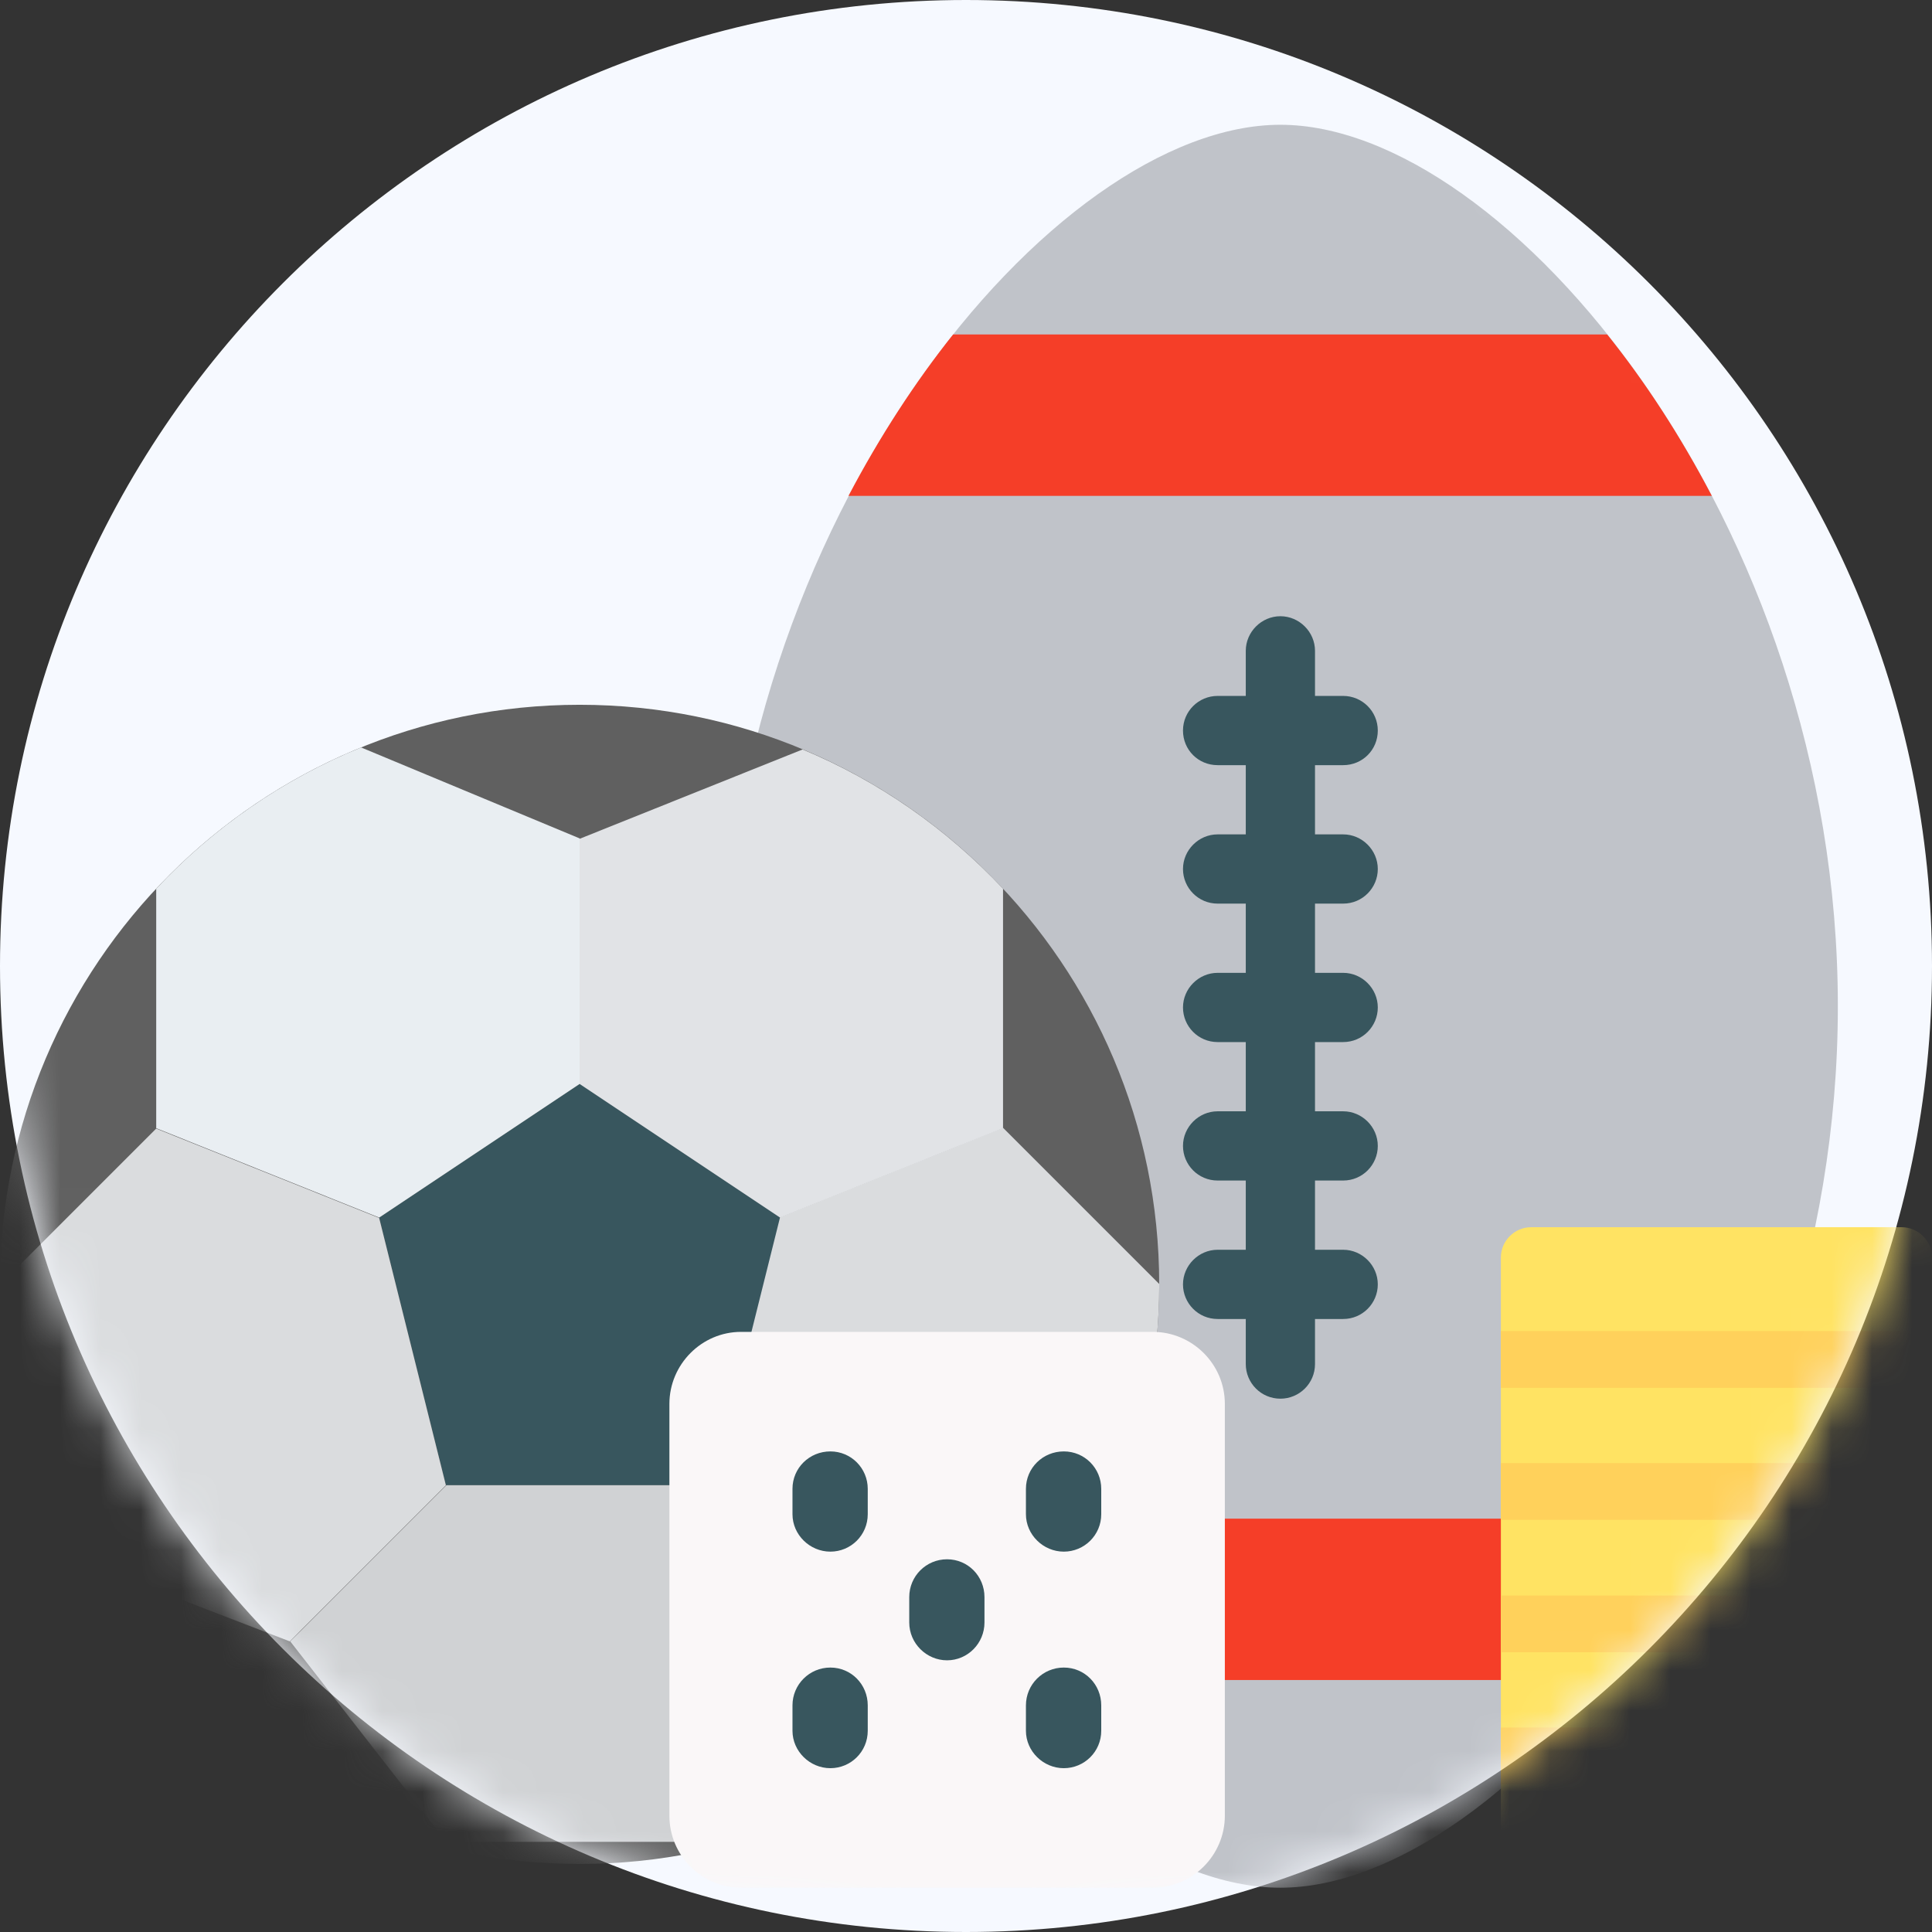 <svg width="48" height="48" viewBox="0 0 48 48" fill="none" xmlns="http://www.w3.org/2000/svg">
<rect x="0" y="0" width="48" height="48" fill="#333333" stroke="none"/>
<g clip-path="url(#clip0_3194_28456)">
<path d="M48 24C48 37.25 37.25 48 24 48C10.75 48 0 37.25 0 24C0 10.75 10.75 0 24 0C37.25 0 48 10.75 48 24Z" fill="#F6F9FF"/>
<mask id="mask0_3194_28456" style="mask-type:luminance" maskUnits="userSpaceOnUse" x="0" y="0" width="48" height="48">
<path d="M24 48C37.255 48 48 37.255 48 24C48 10.745 37.255 0 24 0C10.745 0 0 10.745 0 24C0 37.255 10.745 48 24 48Z" fill="white"/>
</mask>
<g mask="url(#mask0_3194_28456)">
<path fill-rule="evenodd" clip-rule="evenodd" d="M31.811 3.1C37.411 3.1 45.661 12.91 45.661 25C45.661 37.09 37.411 46.9 31.811 46.9C26.211 46.9 17.961 37.09 17.961 25C17.961 12.91 26.201 3.1 31.811 3.1Z" fill="#C0C3C9"/>
<path fill-rule="evenodd" clip-rule="evenodd" d="M39.93 8.31H23.68C22.74 9.49 21.86 10.84 21.08 12.32H42.53C41.75 10.83 40.87 9.48 39.93 8.31ZM39.93 41.74H23.68C22.74 40.56 21.86 39.21 21.08 37.73H42.53C41.75 39.22 40.87 40.57 39.93 41.74Z" fill="#F53E28"/>
<path fill-rule="evenodd" clip-rule="evenodd" d="M38.039 30.49H47.249C47.659 30.49 47.999 30.83 47.999 31.24V46.15C47.999 46.56 47.659 46.9 47.249 46.9H38.039C37.629 46.9 37.289 46.56 37.289 46.15V31.24C37.289 30.83 37.629 30.49 38.039 30.49Z" fill="#FFE363"/>
<path d="M31.811 34.75C31.331 34.75 30.951 34.36 30.951 33.89V32.77H30.251C29.771 32.77 29.391 32.38 29.391 31.91C29.391 31.44 29.781 31.05 30.251 31.05H30.951V29.33H30.251C29.771 29.33 29.391 28.94 29.391 28.47C29.391 28 29.781 27.61 30.251 27.61H30.951V25.89H30.251C29.771 25.89 29.391 25.5 29.391 25.03C29.391 24.56 29.781 24.17 30.251 24.17H30.951V22.45H30.251C29.771 22.45 29.391 22.06 29.391 21.59C29.391 21.12 29.781 20.73 30.251 20.73H30.951V19.01H30.251C29.771 19.01 29.391 18.63 29.391 18.15C29.391 17.67 29.781 17.29 30.251 17.29H30.951V16.17C30.951 15.7 31.341 15.31 31.811 15.31C32.281 15.31 32.671 15.7 32.671 16.17V17.29H33.371C33.841 17.29 34.231 17.67 34.231 18.15C34.231 18.63 33.851 19.01 33.371 19.01H32.671V20.73H33.371C33.841 20.73 34.231 21.12 34.231 21.59C34.231 22.06 33.851 22.45 33.371 22.45H32.671V24.17H33.371C33.841 24.17 34.231 24.56 34.231 25.03C34.231 25.5 33.851 25.89 33.371 25.89H32.671V27.61H33.371C33.841 27.61 34.231 28 34.231 28.47C34.231 28.94 33.851 29.33 33.371 29.33H32.671V31.05H33.371C33.841 31.05 34.231 31.44 34.231 31.91C34.231 32.38 33.851 32.77 33.371 32.77H32.671V33.89C32.671 34.37 32.281 34.75 31.811 34.75Z" fill="#38565E"/>
<path fill-rule="evenodd" clip-rule="evenodd" d="M37.289 33.07H47.999V34.48H37.289V33.07ZM37.289 42.92H47.999V44.33H37.289V42.92ZM37.289 39.64H47.999V41.05H37.289V39.64ZM37.289 36.35H47.999V37.76H37.289V36.35Z" fill="#FFD15B"/>
<path d="M14.4 46.31C22.35 46.31 28.8 39.86 28.8 31.91C28.8 23.96 22.35 17.51 14.4 17.51C6.45 17.51 0 23.96 0 31.91C0 39.86 6.45 46.31 14.4 46.31Z" fill="#606060"/>
<path d="M14.4 26.93L9.42 30.25L11.08 36.9H17.73L19.39 30.25L14.41 26.93H14.4Z" fill="#38565E"/>
<path d="M14.401 20.84V26.93L9.421 30.25L3.881 28.03V22.08C5.291 20.57 7.031 19.36 8.971 18.57L14.401 20.83V20.84Z" fill="#E9EEF2"/>
<path d="M11.08 36.9L7.2 40.78L1.67 38.65C0.6 36.64 0 34.35 0 31.92L3.88 28.04L9.42 30.26L11.08 36.91V36.9Z" fill="#DADCDE"/>
<path d="M28.801 31.91C28.801 33.85 28.411 35.71 27.721 37.4L27.141 38.55L21.601 40.77L17.721 36.89L19.381 30.24L24.921 28.02L28.801 31.9V31.91Z" fill="#DADCDE"/>
<path d="M24.92 22.08V28.03L19.38 30.25L14.4 26.93V20.84L19.94 18.62C21.84 19.41 23.53 20.6 24.92 22.08Z" fill="#E1E3E6"/>
<path d="M11.081 36.9H17.731L21.611 40.78L18.291 45.76H11.091L7.211 40.78L11.091 36.9H11.081Z" fill="#D0D2D4"/>
<path fill-rule="evenodd" clip-rule="evenodd" d="M30.431 45.11C30.431 46.09 29.631 46.9 28.641 46.9H18.411C17.431 46.9 16.631 46.1 16.631 45.11V34.88C16.631 33.9 17.431 33.09 18.411 33.09H28.641C29.621 33.09 30.431 33.89 30.431 34.88V45.11Z" fill="#FAF7F8"/>
<path d="M22.59 39.68C22.59 39.16 23.009 38.74 23.529 38.74C24.049 38.74 24.459 39.16 24.459 39.68V40.31C24.459 40.83 24.04 41.25 23.529 41.25C23.02 41.25 22.59 40.83 22.59 40.31V39.68ZM25.489 42.37C25.489 41.85 25.91 41.43 26.43 41.43C26.95 41.43 27.36 41.85 27.36 42.37V43C27.36 43.52 26.939 43.93 26.43 43.93C25.919 43.93 25.489 43.51 25.489 43V42.37ZM19.689 36.99C19.689 36.47 20.11 36.06 20.63 36.06C21.149 36.06 21.559 36.48 21.559 36.99V37.62C21.559 38.14 21.14 38.55 20.63 38.55C20.119 38.55 19.689 38.13 19.689 37.62V36.99ZM25.489 36.99C25.489 36.47 25.91 36.06 26.43 36.06C26.95 36.06 27.36 36.48 27.36 36.99V37.62C27.36 38.14 26.939 38.55 26.43 38.55C25.919 38.55 25.489 38.13 25.489 37.62V36.99ZM19.689 42.37C19.689 41.85 20.11 41.43 20.63 41.43C21.149 41.43 21.559 41.85 21.559 42.37V43C21.559 43.52 21.14 43.93 20.63 43.93C20.119 43.93 19.689 43.51 19.689 43V42.37Z" fill="#38565E"/>
</g>
</g>
<defs>
<clipPath id="clip0_3194_28456">
<rect width="48" height="48" fill="white"/>
</clipPath>
</defs>
</svg>
